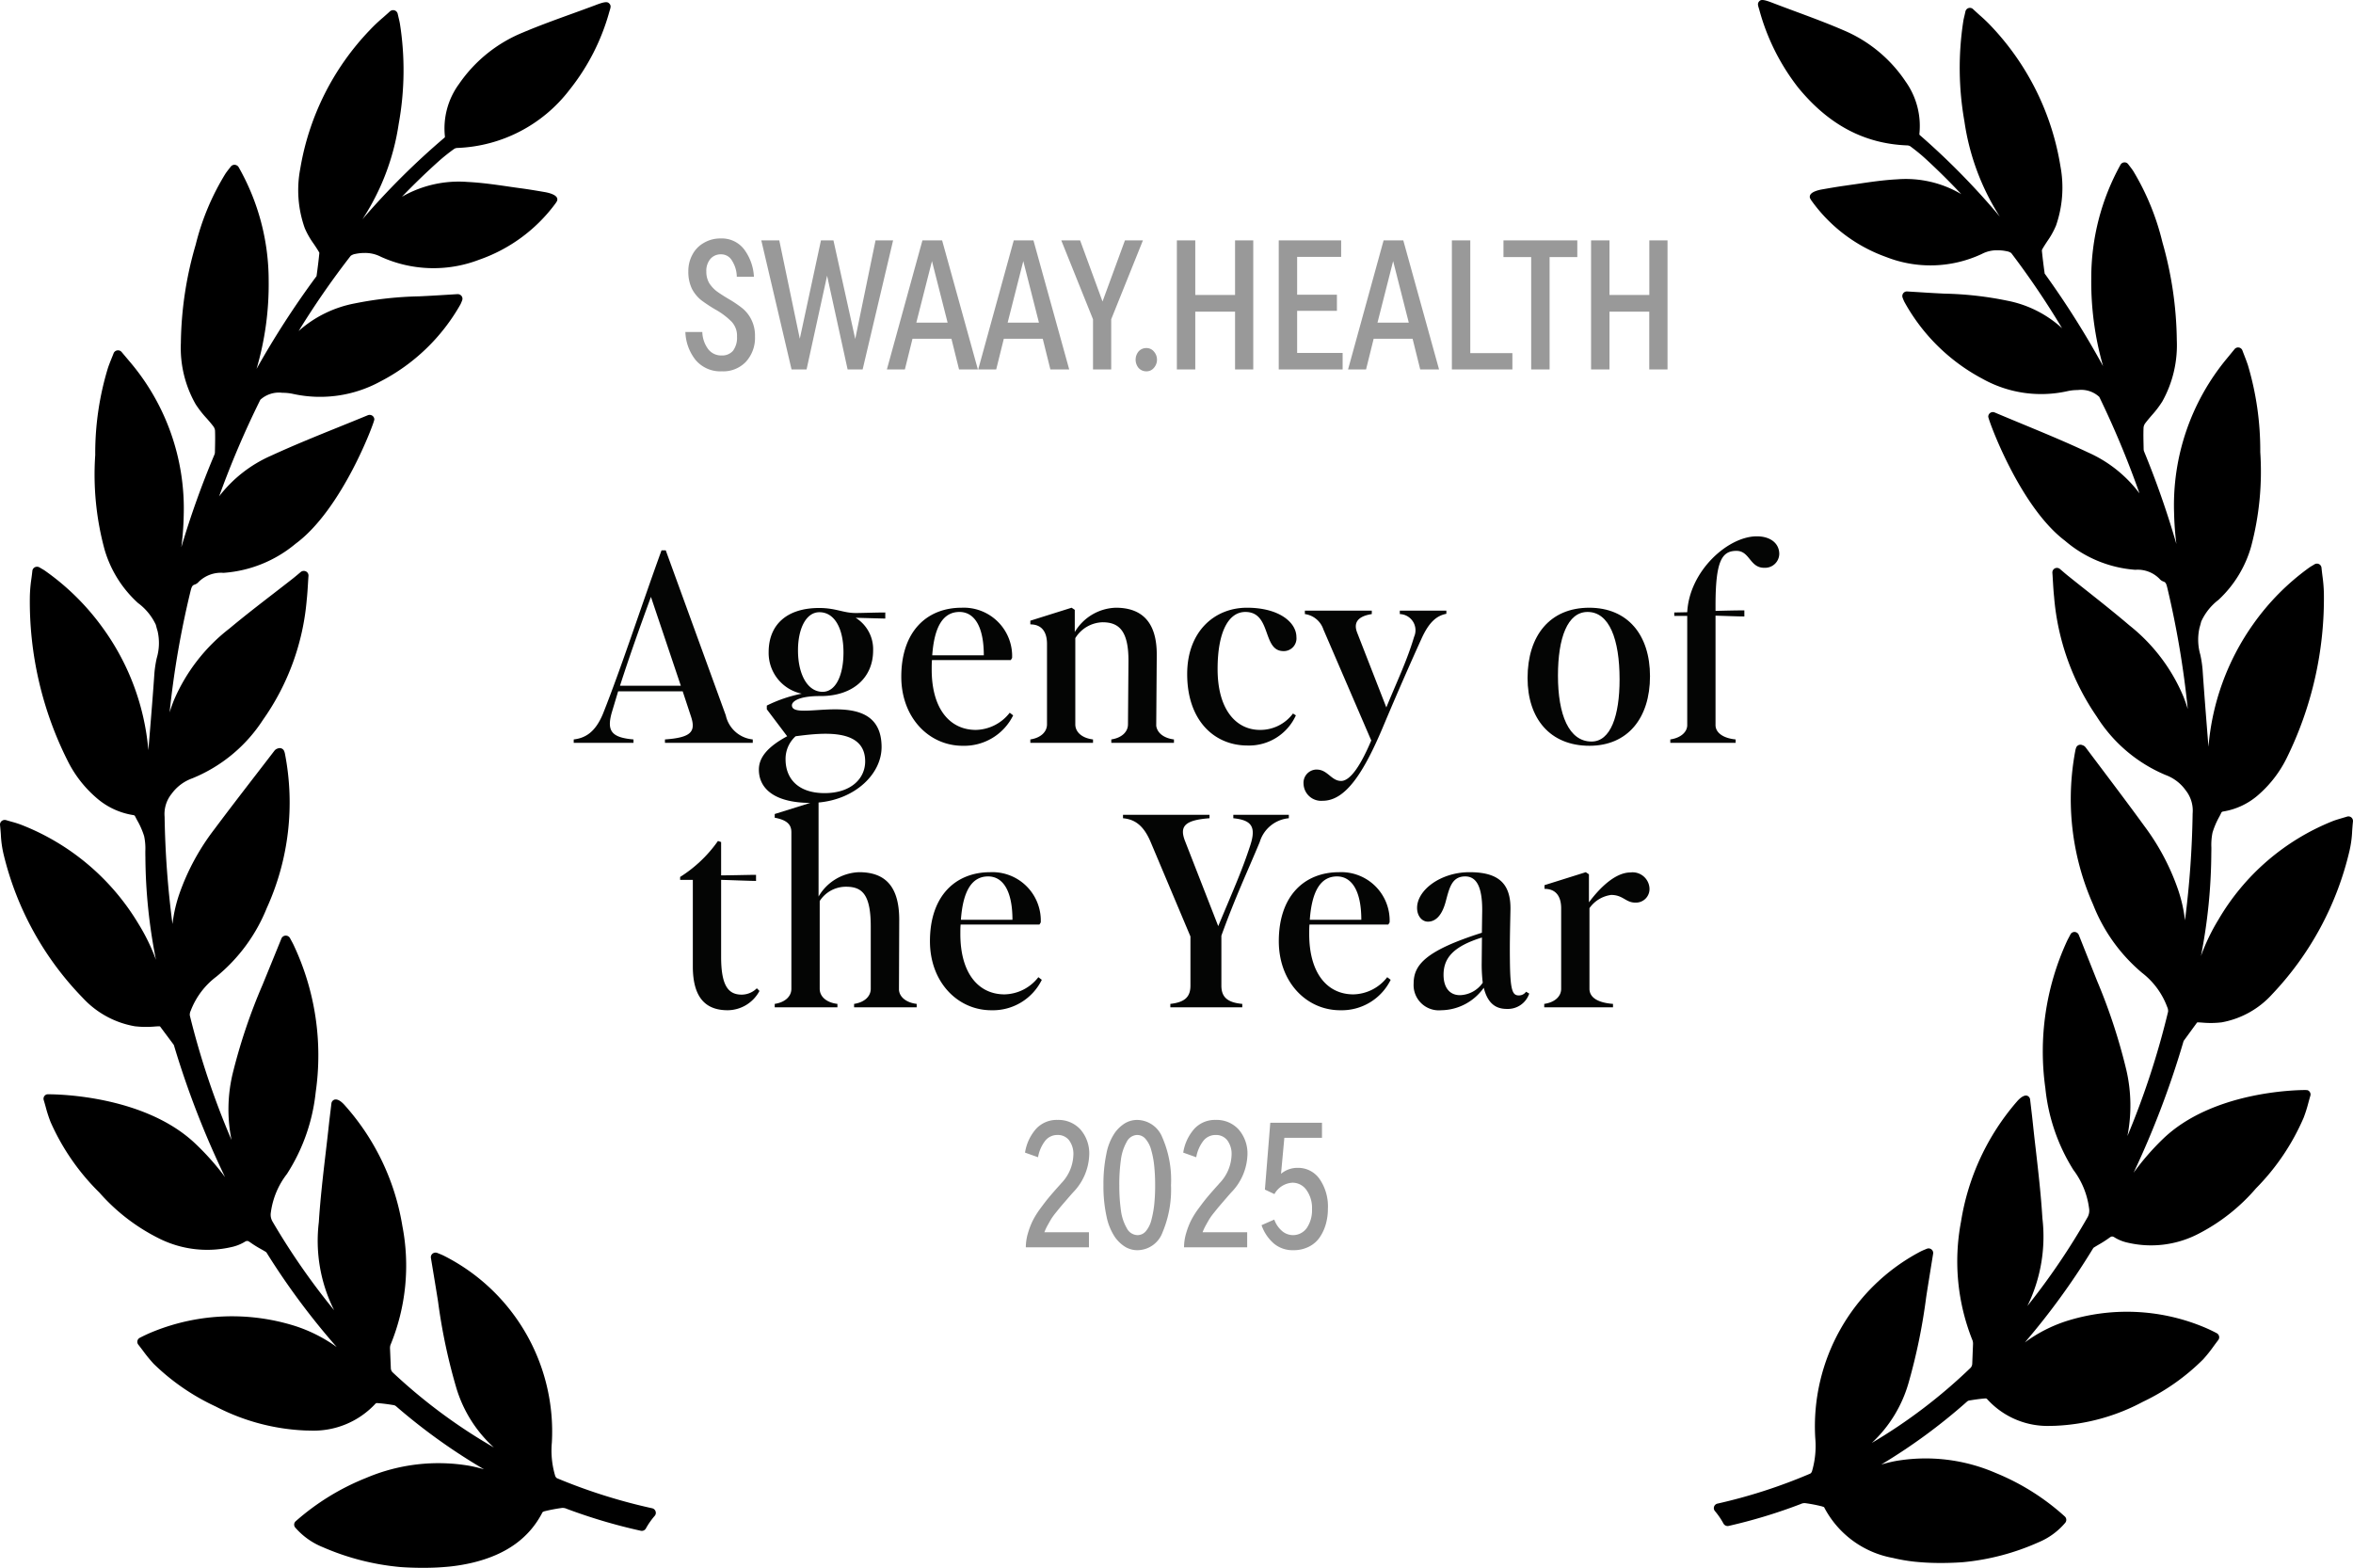 <svg xmlns="http://www.w3.org/2000/svg" xmlns:xlink="http://www.w3.org/1999/xlink" width="222.426" height="148.208" viewBox="0 0 222.426 148.208">
  <defs>
    <clipPath id="clip-path">
      <rect id="Rectangle_6" data-name="Rectangle 6" width="113.959" height="44.811" transform="translate(0 0)" fill="none"/>
    </clipPath>
  </defs>
  <g id="agency-of-the-year-2025" transform="translate(0.002 0.002)">
    <path id="Path_7" data-name="Path 7" d="M68.226,35.1a3.054,3.054,0,0,1-2.48-1.08,4.483,4.483,0,0,1-.96-2.64h1.6a2.833,2.833,0,0,0,.54,1.6,1.537,1.537,0,0,0,1.28.62,1.35,1.35,0,0,0,1.08-.44,2.058,2.058,0,0,0,.38-1.34,1.919,1.919,0,0,0-.52-1.42,6.774,6.774,0,0,0-1.52-1.14,14.132,14.132,0,0,1-1.36-.9,3.448,3.448,0,0,1-.86-1.06,3.683,3.683,0,0,1-.34-1.66,3.217,3.217,0,0,1,.38-1.56,2.731,2.731,0,0,1,1.08-1.12,3.049,3.049,0,0,1,1.6-.42,2.643,2.643,0,0,1,2.22,1.04,4.733,4.733,0,0,1,.92,2.58h-1.62a2.886,2.886,0,0,0-.44-1.5,1.168,1.168,0,0,0-1.04-.62,1.279,1.279,0,0,0-1.02.44,1.743,1.743,0,0,0-.38,1.18,2.159,2.159,0,0,0,.26,1.08,3.09,3.09,0,0,0,.68.76q.4.3,1.1.72a11.238,11.238,0,0,1,1.32.88,3.257,3.257,0,0,1,.88,1.08,3.391,3.391,0,0,1,.36,1.64,3.346,3.346,0,0,1-.86,2.38A2.968,2.968,0,0,1,68.226,35.1Zm12.616-3.06,1.92-9.32h1.66l-2.88,12.2h-1.42l-1.94-8.86-1.94,8.86h-1.42l-2.86-12.2h1.7l1.94,9.3,2-9.3h1.18Zm11.593,2.88h-1.78l-.72-2.9h-3.68l-.72,2.9h-1.7l3.36-12.2h1.86Zm-2.86-4.42-1.48-5.82-1.48,5.82Zm11.493,4.42h-1.78l-.72-2.9h-3.68l-.72,2.9h-1.7l3.36-12.2h1.86Zm-2.86-4.42-1.48-5.82-1.48,5.82Zm6.01-2,2.12-5.78h1.7l-3,7.46v4.74h-1.72v-4.74l-3-7.46h1.78Zm4.149,6.6a.973.973,0,0,1-.74-.32,1.226,1.226,0,0,1,0-1.56.973.973,0,0,1,.74-.32.892.892,0,0,1,.7.32,1.164,1.164,0,0,1,0,1.56.892.892,0,0,1-.7.32Zm8.379-7.22v-5.16h1.72v12.2h-1.72v-5.46h-3.76v5.46h-1.74v-12.2h1.74v5.16Zm5.869,1.5v3.98h4.3v1.56h-6.04v-12.2h5.9v1.56h-4.16v3.58h3.76v1.52Zm13.414,5.54h-1.78l-.72-2.9h-3.68l-.72,2.9h-1.7l3.36-12.2h1.86Zm-2.86-4.42-1.48-5.82-1.48,5.82Zm9.793,4.42h-5.72v-12.2h1.74v10.66h3.98Zm3.517,0h-1.74V24.3h-2.62v-1.58h6.98V24.3h-2.62Zm9.427-7.04v-5.16h1.72v12.2H155.9v-5.46h-3.76v5.46H150.4v-12.2h1.74v5.16Z" fill="#999"/>
    <path id="Path_8" data-name="Path 8" d="M222.268,77.271a.439.439,0,0,0-.4-.079c-.156.048-.3.089-.433.129l-.065.019c-.331.1-.618.18-.9.294a21.959,21.959,0,0,0-10.778,9.318,18.879,18.879,0,0,0-1.639,3.413,51.707,51.707,0,0,0,.977-9.706c.006-.182.006-.367.006-.55a5.823,5.823,0,0,1,.109-1.406,7.511,7.511,0,0,1,.65-1.516c.072-.14.144-.279.2-.4a.291.291,0,0,1,.113-.069,6.646,6.646,0,0,0,3.462-1.662,11.116,11.116,0,0,0,2.587-3.4,34.128,34.128,0,0,0,3.515-15.566,14,14,0,0,0-.135-1.635c-.032-.256-.064-.517-.091-.788a.434.434,0,0,0-.239-.345.441.441,0,0,0-.421.021c-.08.05-.148.091-.21.127-.12.071-.212.127-.3.19A22.749,22.749,0,0,0,212.992,59a23.329,23.329,0,0,0-4.23,11.591q-.057-.714-.115-1.429l-.013-.173c-.149-1.867-.3-3.8-.43-5.7a10.885,10.885,0,0,0-.213-1.4,5.119,5.119,0,0,1-.075-2.553c.06-.195.11-.391.16-.586a5.371,5.371,0,0,1,1.632-2.046l.034-.031a10.967,10.967,0,0,0,3.05-5,27.624,27.624,0,0,0,.866-8.936v-.065a28.172,28.172,0,0,0-1.169-8.157c-.1-.295-.208-.585-.328-.89-.062-.159-.125-.323-.191-.5a.431.431,0,0,0-.332-.276l-.074-.007a.433.433,0,0,0-.335.159l-.714.871A21.709,21.709,0,0,0,205.51,48.44a28.51,28.51,0,0,0,.219,2.981,84.985,84.985,0,0,0-3.053-8.745.622.622,0,0,1-.042-.2l-.008-.385c-.012-.555-.025-1.13,0-1.695a.867.867,0,0,1,.191-.428c.179-.237.378-.469.584-.71a9.483,9.483,0,0,0,1-1.313,10.919,10.919,0,0,0,1.368-5.766,35.027,35.027,0,0,0-1.363-9.292,23.845,23.845,0,0,0-2.741-6.7c-.1-.153-.208-.3-.325-.449-.052-.067-.108-.139-.164-.216a.43.43,0,0,0-.378-.175.439.439,0,0,0-.35.223,22.059,22.059,0,0,0-2.765,10.714,28.919,28.919,0,0,0,1.116,8.323,82.727,82.727,0,0,0-5.413-8.6l-.045-.062c-.044-.059-.063-.088-.06-.068-.124-.884-.209-1.592-.269-2.208a.789.789,0,0,1,.1-.215c.13-.221.273-.438.424-.668a7.621,7.621,0,0,0,.818-1.474,10.955,10.955,0,0,0,.415-5.594,25.025,25.025,0,0,0-6.411-13.1,15.132,15.132,0,0,0-1.211-1.174l-.12-.108c-.169-.153-.343-.31-.518-.475a.433.433,0,0,0-.721.218l-.078.345c-.054.229-.1.409-.126.59a28.962,28.962,0,0,0,.108,9.458,22.734,22.734,0,0,0,3.344,9,68.962,68.962,0,0,0-7.574-7.714.234.234,0,0,1-.03-.073A7.236,7.236,0,0,0,180.129,7.7a13.231,13.231,0,0,0-5.868-4.842c-1.48-.642-3.013-1.21-4.514-1.767-.72-.267-1.439-.533-2.179-.818s-1.063-.349-1.235-.189c-.223.207-.169.384-.072.7l.031.1a20.741,20.741,0,0,0,3.683,7.391c2.883,3.521,6.256,5.31,10.3,5.468a.611.611,0,0,1,.3.083c.57.427.989.768,1.36,1.106q1.76,1.608,3.459,3.417a10.309,10.309,0,0,0-6.05-1.4c-1.266.064-2.523.25-3.739.429l-.046.007c-.36.053-.717.1-1.074.155-.781.106-1.568.244-2.264.366-.281.05-.954.2-1.109.53a.367.367,0,0,0,.012.345,2.08,2.08,0,0,0,.176.271,14.782,14.782,0,0,0,7,5.243,11.447,11.447,0,0,0,9.043-.293,3.061,3.061,0,0,1,1.491-.345,3.961,3.961,0,0,1,.865.093.945.945,0,0,1,.424.175,78.447,78.447,0,0,1,4.8,7.1,10.684,10.684,0,0,0-5.169-2.6,32.529,32.529,0,0,0-5.939-.669l-.653-.033c-.612-.031-1.224-.07-1.853-.11l-1.056-.065a.428.428,0,0,0-.346.176.433.433,0,0,0-.058.41,3.779,3.779,0,0,0,.16.386A18.1,18.1,0,0,0,187.39,35.8a11.362,11.362,0,0,0,8.01,1.181,4.377,4.377,0,0,1,1.007-.111,2.528,2.528,0,0,1,2.034.648,87.656,87.656,0,0,1,3.8,9.12,12.285,12.285,0,0,0-4.8-3.842c-2.025-.956-4.134-1.83-6.209-2.69-.892-.369-1.788-.739-2.679-1.117a.433.433,0,0,0-.607.4c0,.279,2.96,8.492,7.258,11.729a11.486,11.486,0,0,0,6.636,2.743,2.89,2.89,0,0,1,2.294.855.85.85,0,0,0,.367.253c.218.071.277.2.385.658a87.562,87.562,0,0,1,1.919,11.4q-.178-.59-.417-1.193a16.948,16.948,0,0,0-5.1-6.718c-1.3-1.11-2.653-2.184-3.965-3.224l-.063-.049c-.6-.474-1.194-.945-1.788-1.423-.123-.1-.243-.2-.382-.319l-.371-.318a.443.443,0,0,0-.475-.057.435.435,0,0,0-.237.417c.019.262.033.51.047.748l.007.111c.03.49.058.952.107,1.408a23.3,23.3,0,0,0,4.038,11.337,14.151,14.151,0,0,0,6.512,5.516,4.041,4.041,0,0,1,1.9,1.457,3.08,3.08,0,0,1,.647,2.172A89.876,89.876,0,0,1,206.542,87a13.962,13.962,0,0,0-.639-2.861,21.983,21.983,0,0,0-3.219-6.076c-1.286-1.77-2.625-3.547-3.919-5.266l-.086-.115c-.514-.681-1.027-1.362-1.526-2.029a.577.577,0,0,0-.307-.213.434.434,0,0,0-.6.255l-.015.047a1.1,1.1,0,0,0-.047.173A24.58,24.58,0,0,0,197.855,85.5a16.094,16.094,0,0,0,4.64,6.469,7.25,7.25,0,0,1,2.367,3.225.858.858,0,0,1,.083.435A77.233,77.233,0,0,1,201.1,107.39a14.917,14.917,0,0,0-.085-6.173,54.092,54.092,0,0,0-2.781-8.491l-.3-.754c-.47-1.18-.943-2.369-1.432-3.6a.446.446,0,0,0-.411-.275.426.426,0,0,0-.377.235l-.158.3c-.069.13-.133.251-.189.376a24.94,24.94,0,0,0-2.023,13.864,17.909,17.909,0,0,0,2.649,7.719,7.64,7.64,0,0,1,1.482,3.627,1.294,1.294,0,0,1-.135.835,65.356,65.356,0,0,1-5.7,8.408l.023-.043a14.9,14.9,0,0,0,1.4-8.264c-.132-2.182-.382-4.36-.623-6.466l-.014-.122q-.15-1.265-.281-2.531c-.051-.479-.108-.958-.166-1.445l-.077-.657a.428.428,0,0,0-.234-.335c-.237-.124-.622.067-1.037.558a22.746,22.746,0,0,0-5.262,11.334,20.079,20.079,0,0,0,1.1,11.247,1.049,1.049,0,0,1,.036.324l-.075,1.881a.634.634,0,0,1-.142.344,50.349,50.349,0,0,1-9.351,7.114,12.421,12.421,0,0,0,3.481-5.7,55.044,55.044,0,0,0,1.655-8.048l.035-.237c.145-.936.3-1.87.451-2.824l.175-1.079a.43.43,0,0,0-.159-.408.436.436,0,0,0-.435-.06l-.153.063c-.162.066-.3.126-.437.194a18.666,18.666,0,0,0-9.959,17.622,8.488,8.488,0,0,1-.309,3.161.435.435,0,0,1-.155.212,50.4,50.4,0,0,1-8.786,2.842.433.433,0,0,0-.235.7,6.957,6.957,0,0,1,.813,1.192.448.448,0,0,0,.477.216,49.79,49.79,0,0,0,6.82-2.07.821.821,0,0,1,.435-.083,14.077,14.077,0,0,1,1.559.3,2.109,2.109,0,0,1,.216.078,9.167,9.167,0,0,0,6.5,4.8,16.263,16.263,0,0,0,2.094.359,23.549,23.549,0,0,0,2.449.118c1.228,0,2.1-.076,2.114-.077a22.623,22.623,0,0,0,7.1-1.872,6.636,6.636,0,0,0,2.547-1.86.435.435,0,0,0-.054-.592,22.178,22.178,0,0,0-6.509-4.1,16.639,16.639,0,0,0-9.511-1.131c-.452.088-.894.2-1.324.326a54.228,54.228,0,0,0,8.108-5.951.427.427,0,0,1,.193-.1c.419-.07.975-.156,1.545-.2a.446.446,0,0,1,.127.028,7.69,7.69,0,0,0,6.08,2.567c.13,0,.26,0,.39-.007a19.262,19.262,0,0,0,8.277-2.263,20.54,20.54,0,0,0,5.716-4.027,13.86,13.86,0,0,0,.994-1.247l.029-.039c.129-.175.26-.352.394-.527a.434.434,0,0,0,.085-.338.445.445,0,0,0-.205-.3,14.478,14.478,0,0,0-1.385-.647,18.951,18.951,0,0,0-12.874-.5,13.657,13.657,0,0,0-3.9,2.008,68.09,68.09,0,0,0,6.4-8.812,1.352,1.352,0,0,1,.094-.14c.17-.109.344-.211.518-.313a10.127,10.127,0,0,0,.936-.6c.255-.191.327-.195.585-.029a3.939,3.939,0,0,0,1.159.457,9.709,9.709,0,0,0,6.762-.856,17.988,17.988,0,0,0,5.4-4.279,21.64,21.64,0,0,0,4.5-6.675,13.307,13.307,0,0,0,.455-1.44c.057-.21.115-.42.176-.626a.43.43,0,0,0-.269-.533l-.181-.014c-.892,0-8.852.131-13.508,4.648a24.123,24.123,0,0,0-2.749,3.171,85.4,85.4,0,0,0,4.67-12.258l.018-.062a.847.847,0,0,1,.053-.153l1.218-1.672c.046-.067.051-.067.122-.067h.107l.26.016a8.758,8.758,0,0,0,1.878-.021,8.458,8.458,0,0,0,4.784-2.67A29.394,29.394,0,0,0,222.1,80.392a10.142,10.142,0,0,0,.245-1.841c.021-.29.043-.589.076-.9A.44.44,0,0,0,222.268,77.271Z"/>
    <path id="Path_9" data-name="Path 9" d="M61.653,142.578a52.7,52.7,0,0,1-9.013-2.847.45.45,0,0,1-.158-.21,8.328,8.328,0,0,1-.317-3.169A18.616,18.616,0,0,0,41.947,118.7c-.139-.069-.284-.129-.45-.195l-.155-.063a.458.458,0,0,0-.445.057.427.427,0,0,0-.166.412l.179,1.08c.159.956.314,1.892.463,2.828l.038.245a53.947,53.947,0,0,0,1.7,8.056,12.4,12.4,0,0,0,3.572,5.709,51.544,51.544,0,0,1-9.594-7.125.612.612,0,0,1-.145-.336l-.078-1.886a1.021,1.021,0,0,1,.038-.333,19.677,19.677,0,0,0,1.128-11.265,22.544,22.544,0,0,0-5.4-11.353c-.343-.4-.645-.6-.9-.6a.364.364,0,0,0-.162.034.435.435,0,0,0-.244.338l-.078.658c-.06.488-.119.968-.171,1.448-.09.846-.189,1.691-.289,2.536l-.014.122c-.247,2.11-.5,4.292-.639,6.476a14.623,14.623,0,0,0,1.432,8.279l.024.042a65.381,65.381,0,0,1-5.85-8.422,1.278,1.278,0,0,1-.139-.836,7.55,7.55,0,0,1,1.521-3.633,17.683,17.683,0,0,0,2.718-7.732,24.446,24.446,0,0,0-2.076-13.888c-.057-.126-.123-.247-.194-.377l-.162-.3a.455.455,0,0,0-.417-.233.445.445,0,0,0-.391.273c-.5,1.236-.987,2.427-1.47,3.608l-.308.755a53.3,53.3,0,0,0-2.853,8.5,14.566,14.566,0,0,0-.087,6.183A75.939,75.939,0,0,1,17.94,95.985a.841.841,0,0,1,.085-.436,7.271,7.271,0,0,1,2.429-3.23,16.139,16.139,0,0,0,4.761-6.48,24.088,24.088,0,0,0,1.716-14.6,1.123,1.123,0,0,0-.048-.172l-.017-.048a.442.442,0,0,0-.25-.267.475.475,0,0,0-.356,0,.613.613,0,0,0-.321.212c-.518.676-1.045,1.358-1.571,2.04l-.088.115c-1.328,1.722-2.7,3.5-4.022,5.274a21.85,21.85,0,0,0-3.3,6.087,13.674,13.674,0,0,0-.656,2.866,87.935,87.935,0,0,1-.744-10.135,3.036,3.036,0,0,1,.665-2.176,4.136,4.136,0,0,1,1.948-1.459,14.432,14.432,0,0,0,6.682-5.526A23,23,0,0,0,28.993,56.7c.051-.458.08-.921.11-1.411l.007-.111c.014-.238.029-.486.049-.749a.433.433,0,0,0-.244-.417.462.462,0,0,0-.488.058l-.38.318c-.143.119-.265.221-.392.32-.61.478-1.222.951-1.835,1.425l-.064.049c-1.346,1.041-2.738,2.117-4.068,3.229a17.02,17.02,0,0,0-5.228,6.73q-.245.6-.429,1.2A85.892,85.892,0,0,1,18,55.919c.11-.454.171-.587.4-.66a.855.855,0,0,0,.371-.249,3.01,3.01,0,0,1,2.358-.86,11.934,11.934,0,0,0,6.807-2.75c4.41-3.243,7.447-11.47,7.447-11.749a.432.432,0,0,0-.2-.363.461.461,0,0,0-.418-.036c-.919.38-1.838.751-2.789,1.135-2.093.847-4.257,1.723-6.336,2.68a12.563,12.563,0,0,0-4.926,3.848,86.554,86.554,0,0,1,3.894-9.13,2.618,2.618,0,0,1,2.09-.655,4.594,4.594,0,0,1,1.033.111,11.9,11.9,0,0,0,8.217-1.179,18.378,18.378,0,0,0,7.575-7.288,3.541,3.541,0,0,0,.162-.384.423.423,0,0,0-.057-.41.458.458,0,0,0-.382-.177h0l-1.054.065c-.646.04-1.274.079-1.9.11l-.67.033a34.146,34.146,0,0,0-6.094.67,11.058,11.058,0,0,0-5.3,2.608,78.7,78.7,0,0,1,4.921-7.107A1.011,1.011,0,0,1,33.6,24a4.078,4.078,0,0,1,.868-.089A3.212,3.212,0,0,1,36,24.27a12.024,12.024,0,0,0,9.269.288,15.138,15.138,0,0,0,7.182-5.252,2.117,2.117,0,0,0,.182-.272.361.361,0,0,0,.012-.346c-.159-.326-.849-.48-1.139-.531-.713-.122-1.52-.26-2.321-.366q-.55-.075-1.1-.156l-.047-.007c-1.248-.18-2.537-.366-3.837-.43a10.767,10.767,0,0,0-6.208,1.4q1.74-1.808,3.549-3.424a17.765,17.765,0,0,1,1.4-1.109.636.636,0,0,1,.3-.082A14,14,0,0,0,53.819,8.508,20.594,20.594,0,0,0,57.6,1.1l.03-.1c.1-.322.154-.5-.074-.706-.176-.16-.487-.113-1.294.2-.733.275-1.47.542-2.227.816-1.521.55-3.094,1.12-4.612,1.763A13.507,13.507,0,0,0,43.4,7.921a7.109,7.109,0,0,0-1.342,5,.328.328,0,0,1-.021.071,70.112,70.112,0,0,0-7.78,7.737,22.446,22.446,0,0,0,3.43-9.02A28.334,28.334,0,0,0,37.8,2.231c-.032-.181-.074-.362-.129-.589l-.081-.349a.446.446,0,0,0-.3-.317.46.46,0,0,0-.435.1c-.181.167-.359.324-.533.477l-.122.108a15.381,15.381,0,0,0-1.243,1.177,24.831,24.831,0,0,0-6.578,13.12,10.718,10.718,0,0,0,.426,5.6,7.6,7.6,0,0,0,.848,1.489c.146.217.293.435.427.658a1.476,1.476,0,0,1,.107.195c-.061.637-.148,1.347-.267,2.2a.806.806,0,0,1-.074.1l-.043.058a82.78,82.78,0,0,0-5.554,8.611,28.319,28.319,0,0,0,1.146-8.337A21.687,21.687,0,0,0,22.556,15.8a.466.466,0,0,0-.395-.224.446.446,0,0,0-.353.178c-.056.076-.113.148-.167.215-.12.152-.233.3-.334.45a23.573,23.573,0,0,0-2.812,6.714,34.336,34.336,0,0,0-1.4,9.307,10.731,10.731,0,0,0,1.4,5.775,9.819,9.819,0,0,0,1.041,1.332c.2.226.4.458.587.7a.859.859,0,0,1,.2.428c.024.566.011,1.142,0,1.7l-.009.385a.607.607,0,0,1-.04.2,83.736,83.736,0,0,0-3.135,8.764,27.66,27.66,0,0,0,.225-2.986,21.424,21.424,0,0,0-5.135-14.592l-.733-.871a.445.445,0,0,0-.344-.16l-.073.006a.442.442,0,0,0-.343.276c-.067.174-.132.338-.2.5-.123.307-.239.6-.337.893A27.591,27.591,0,0,0,9,42.953v.065a27.039,27.039,0,0,0,.889,8.951,10.958,10.958,0,0,0,3.128,5.009l.037.032a5.4,5.4,0,0,1,1.675,2.049c.051.2.1.392.163.586a5.032,5.032,0,0,1-.08,2.575,10.821,10.821,0,0,0-.216,1.387c-.129,1.9-.288,3.836-.441,5.707l-.014.173-.118,1.431a23.017,23.017,0,0,0-4.344-11.61,23.041,23.041,0,0,0-5.422-5.354c-.089-.063-.183-.118-.309-.191-.061-.034-.131-.076-.217-.128a.467.467,0,0,0-.428-.019.435.435,0,0,0-.246.346c-.028.271-.06.533-.1.8a13.657,13.657,0,0,0-.137,1.623,33.516,33.516,0,0,0,3.607,15.6,11.16,11.16,0,0,0,2.654,3.406,6.9,6.9,0,0,0,3.55,1.664.438.438,0,0,1,.108.054c.071.139.145.279.218.419a7.415,7.415,0,0,1,.667,1.518,5.691,5.691,0,0,1,.112,1.409c0,.184,0,.369.006.55a50.687,50.687,0,0,0,1,9.723A18.681,18.681,0,0,0,13.069,87.3,22.384,22.384,0,0,0,2.012,77.969a9.087,9.087,0,0,0-.925-.294l-.068-.02c-.138-.039-.284-.081-.44-.128a.453.453,0,0,0-.417.079A.432.432,0,0,0,0,77.988c.034.308.057.607.079.9A9.929,9.929,0,0,0,.332,80.73a29.247,29.247,0,0,0,7.5,13.608,8.737,8.737,0,0,0,4.909,2.674,9.219,9.219,0,0,0,1.926.021l.267-.016h.109c.073,0,.079,0,.13.073l1.244,1.668a.827.827,0,0,1,.055.156l.018.06a84.152,84.152,0,0,0,4.784,12.3,24.282,24.282,0,0,0-2.821-3.176c-4.777-4.525-12.944-4.656-13.86-4.656H4.479l-.072.013a.429.429,0,0,0-.277.532c.064.208.123.418.191.665a12.8,12.8,0,0,0,.456,1.406A21.625,21.625,0,0,0,9.4,112.74a18.392,18.392,0,0,0,5.545,4.286,10.172,10.172,0,0,0,6.939.857,4.107,4.107,0,0,0,1.188-.457c.267-.167.339-.161.6.029a10.219,10.219,0,0,0,.961.6c.177.1.356.2.523.307a.933.933,0,0,1,.1.146,68.211,68.211,0,0,0,6.569,8.826,14.173,14.173,0,0,0-4-2.011,19.876,19.876,0,0,0-13.209.5,14.536,14.536,0,0,0-1.439.658.437.437,0,0,0-.194.292.426.426,0,0,0,.087.333c.139.176.273.353.406.529l.029.038a13.965,13.965,0,0,0,1.021,1.25,21.08,21.08,0,0,0,5.864,4.034,20.141,20.141,0,0,0,8.492,2.267c.134.005.267.007.4.007a7.971,7.971,0,0,0,6.227-2.561.321.321,0,0,1,.125-.039c.6.042,1.172.127,1.6.2a.454.454,0,0,1,.2.1,55.577,55.577,0,0,0,8.317,5.961c-.441-.128-.894-.239-1.359-.328a17.457,17.457,0,0,0-9.758,1.133,22.845,22.845,0,0,0-6.678,4.1.426.426,0,0,0-.056.593,6.8,6.8,0,0,0,2.613,1.863,23.639,23.639,0,0,0,7.292,1.876c.008,0,.906.077,2.166.077a24.784,24.784,0,0,0,2.513-.118,17.283,17.283,0,0,0,2.148-.36c3.221-.766,5.4-2.34,6.653-4.783a.664.664,0,0,1,.241-.1,15.008,15.008,0,0,1,1.6-.3.909.909,0,0,1,.447.085,51.973,51.973,0,0,0,6.991,2.071.457.457,0,0,0,.1.012.445.445,0,0,0,.39-.229,6.93,6.93,0,0,1,.834-1.193.425.425,0,0,0,.081-.419.436.436,0,0,0-.316-.294Z"/>
    <g id="Group_4" data-name="Group 4" transform="translate(54.231 50.697)">
      <g id="Group_4-2" data-name="Group 4" clip-path="url(#clip-path)">
        <path id="Path_1" data-name="Path 1" d="M76.665,17.625c1.2-2.85,2.475-5.75,3.475-7.95.7-1.55,1.425-2.175,2.35-2.35v-.3h-4.4V7.35A1.53,1.53,0,0,1,79.44,9.5c-.675,2.275-1.625,4.225-2.625,6.675l-2.75-7.05c-.4-1,.1-1.575,1.375-1.775V7.025H69.115V7.35a2.152,2.152,0,0,1,1.75,1.45L75.39,19.3c-.95,2.25-1.95,3.825-2.85,3.825-.925,0-1.275-1.075-2.3-1.075-.035,0-.069,0-.1,0A1.25,1.25,0,0,0,68.99,23.4c0,.026,0,.053.005.079A1.663,1.663,0,0,0,70.788,25c2.125,0,3.85-2.475,5.877-7.375" fill="#040504"/>
        <path id="Path_2" data-name="Path 2" d="M8.625,19.2v.325h8.3V19.2a2.912,2.912,0,0,1-2.55-2.275L8.7,1.325H8.3C6.325,6.775,4.55,12.275,2.775,16.75,2.025,18.575,1.05,19.075,0,19.2v.325H5.65V19.2c-2.075-.175-2.55-.8-2.05-2.55l.6-2h6.1L11.075,17c.5,1.475.025,2.025-2.45,2.2m-4.25-5.075c.85-2.65,1.85-5.475,2.925-8.4l2.825,8.4Z" fill="#040504"/>
        <path id="Path_3" data-name="Path 3" d="M63.49,7.15c2.5,0,1.575,3.7,3.6,3.7a1.374,1.374,0,0,0,.157-.006,1.2,1.2,0,0,0,1.068-1.319c0-1.4-1.65-2.775-4.675-2.775-3.05,0-5.65,2.225-5.65,6.275,0,4.375,2.55,6.75,5.7,6.75a4.861,4.861,0,0,0,4.575-2.85l-.275-.175a3.836,3.836,0,0,1-3.125,1.55c-2.2,0-4-1.85-4-5.75,0-3.45,1-5.4,2.625-5.4" fill="#040504"/>
        <path id="Path_4" data-name="Path 4" d="M15.884,43.325c-1.25,0-1.95-.8-1.95-3.575V32.475c.95.025,2.75.1,3.3.1V32c-.7,0-2.4.05-3.3.05V28.9l-.3-.1a12.511,12.511,0,0,1-3.575,3.4v.275h1.2V40.65c0,3.15,1.375,4.15,3.3,4.15a3.441,3.441,0,0,0,3-1.825l-.25-.25a2.041,2.041,0,0,1-1.425.6" fill="#040504"/>
        <path id="Path_5" data-name="Path 5" d="M30.745,42.875l.025-6.625c0-3.275-1.425-4.5-3.8-4.5a4.622,4.622,0,0,0-3.825,2.3V25.163c3.5-.311,6-2.735,5.957-5.313-.075-5.875-8.475-2.15-8.475-3.875,0-.375.675-.875,2.625-.875h.1c3.05,0,4.95-1.75,4.95-4.3a3.5,3.5,0,0,0-1.65-3.1c.85.025,1.85.05,2.8.075V7.2c-.875,0-2.25.05-2.8.05-1.175,0-1.875-.475-3.45-.475-3.025,0-4.775,1.55-4.775,4.175a3.929,3.929,0,0,0,3.125,3.925A13.146,13.146,0,0,0,18.252,16v.35l1.925,2.55c-1.95,1.05-2.675,2.075-2.675,3.15,0,1.75,1.4,3.125,4.825,3.15h.032L19,26.25v.35c1.2.225,1.575.675,1.575,1.375v14.8c0,.7-.575,1.275-1.575,1.425v.325h5.928V44.2c-1.05-.125-1.675-.7-1.675-1.425v-8.3a2.942,2.942,0,0,1,2.5-1.35c1.575,0,2.35.8,2.325,3.925l0,5.725c0,.7-.575,1.275-1.575,1.425v.325H32.42V44.2c-1-.125-1.625-.65-1.675-1.325M21.2,10.775c0-2.025.75-3.6,2.025-3.6,1.425,0,2.275,1.525,2.275,3.8,0,2.15-.725,3.725-1.975,3.725-1.425,0-2.325-1.65-2.325-3.925m-1.175,10.3a2.885,2.885,0,0,1,.95-2.175c2.5-.325,6.575-.8,6.575,2.375,0,1.65-1.375,3.025-3.9,3-2.475-.025-3.625-1.4-3.625-3.2" fill="#040504"/>
        <path id="Path_6" data-name="Path 6" d="M95.991,6.75c-3.7,0-5.825,2.625-5.825,6.65,0,3.825,2.125,6.4,5.85,6.4h0c3.623,0,5.723-2.625,5.723-6.575,0-3.9-2.1-6.475-5.75-6.475m.225,12.65c-2.15,0-3.175-2.55-3.175-6.225,0-3.575.9-6.025,2.8-6.025,2.05,0,3.025,2.575,3.025,6.375,0,3.45-.85,5.875-2.65,5.875" fill="#040504"/>
        <path id="Path_7-2" data-name="Path 7" d="M99.892,31.775c-1.325,0-2.75,1.25-3.925,2.825V31.95l-.3-.2-3.9,1.225v.35c1.05,0,1.575.675,1.575,1.85v7.6c0,.7-.575,1.275-1.6,1.425v.325h6.5V44.2c-1.6-.125-2.225-.7-2.225-1.425V35.15a2.984,2.984,0,0,1,2.05-1.25c1.125,0,1.375.725,2.275.725a1.162,1.162,0,0,0,.118,0,1.28,1.28,0,0,0,1.232-1.326c0-.046-.006-.093-.011-.139a1.6,1.6,0,0,0-1.789-1.386" fill="#040504"/>
        <path id="Path_8-2" data-name="Path 8" d="M89.347,43.4c-.6,0-.825-.425-.85-3.325-.025-1.75.025-3.375.05-4.7.075-2.65-1.225-3.625-3.875-3.625-2.7,0-4.95,1.675-4.95,3.375,0,.75.45,1.3,1.025,1.3.6,0,1.275-.4,1.675-1.875.35-1.3.575-2.4,1.85-2.4,1.05,0,1.675.95,1.6,3.575l-.025,1.75c-5.35,1.7-6.45,3.05-6.45,4.8A2.385,2.385,0,0,0,82,44.8a5,5,0,0,0,4.025-2.125c.375,1.5,1.15,2,2.175,2h0a2.132,2.132,0,0,0,2.124-1.45l-.3-.175a.827.827,0,0,1-.675.35m-5.575-.025c-1,0-1.55-.75-1.55-1.925h0c0-1.55.88-2.675,3.629-3.525l-.025,2.6a15.365,15.365,0,0,0,.1,1.675,2.716,2.716,0,0,1-2.15,1.175" fill="#040504"/>
        <path id="Path_9-2" data-name="Path 9" d="M111.834,0c-2.725,0-6.375,3.275-6.575,7.175l-1.225.025v.325h1.225V17.85c0,.625-.575,1.2-1.6,1.35v.325h6.175V19.2c-1.275-.125-1.9-.7-1.9-1.35V7.5c.925.025,2.125.075,2.725.075V7c-.725,0-1.85.025-2.725.05v-.5c0-4.175.575-5.175,1.975-5.175,1.275,0,1.25,1.6,2.625,1.6l.05,0a1.339,1.339,0,0,0,1.375-1.3c0-1.025-.85-1.675-2.125-1.675" fill="#040504"/>
        <path id="Path_10" data-name="Path 10" d="M73.7,43.3c-2.45,0-4.175-1.975-4.175-5.7,0-.325,0-.625.025-.9H77l.125-.2c.005-.128.005-.255,0-.383a4.575,4.575,0,0,0-4.774-4.367c-3.25,0-5.7,2.2-5.7,6.525,0,3.875,2.625,6.525,5.8,6.525h0a5.154,5.154,0,0,0,4.774-2.875l-.325-.25A4.155,4.155,0,0,1,73.7,43.3m-1.55-11.15c1.35,0,2.3,1.275,2.3,4.1H69.58c.2-2.8,1.074-4.1,2.574-4.1" fill="#040504"/>
        <path id="Path_11" data-name="Path 11" d="M40.723,43.3c-2.45,0-4.175-1.975-4.175-5.7,0-.325,0-.625.025-.9h7.45l.125-.2c.005-.128.005-.255,0-.383a4.575,4.575,0,0,0-4.774-4.367c-3.25,0-5.7,2.2-5.7,6.525,0,3.875,2.625,6.525,5.8,6.525h0a5.154,5.154,0,0,0,4.774-2.875l-.325-.25a4.155,4.155,0,0,1-3.2,1.625m-1.55-11.15c1.35,0,2.3,1.275,2.3,4.1H36.6c.2-2.8,1.074-4.1,2.574-4.1" fill="#040504"/>
        <path id="Path_12" data-name="Path 12" d="M41.54,16.925l-.325-.25a4.155,4.155,0,0,1-3.2,1.625c-2.45,0-4.175-1.975-4.175-5.7,0-.325,0-.625.025-.9h7.45l.125-.2c.005-.128.005-.255,0-.383A4.575,4.575,0,0,0,36.665,6.75c-3.25,0-5.7,2.2-5.7,6.525,0,3.875,2.625,6.525,5.8,6.525a5.154,5.154,0,0,0,4.775-2.875M36.465,7.15c1.35,0,2.3,1.275,2.3,4.1H33.89c.2-2.8,1.075-4.1,2.575-4.1" fill="#040504"/>
        <path id="Path_13" data-name="Path 13" d="M50.818,19.2v.325h5.921V19.2c-1-.125-1.6-.65-1.675-1.3l.05-6.65c.025-3.3-1.55-4.5-3.875-4.5a4.673,4.673,0,0,0-3.875,2.3V6.95l-.3-.2-3.9,1.225v.35c1.05,0,1.575.675,1.575,1.85v7.6c0,.7-.575,1.275-1.575,1.425v.325h5.925V19.2c-1.05-.125-1.675-.7-1.675-1.425V9.625a3.125,3.125,0,0,1,2.575-1.5c1.55,0,2.475.8,2.45,3.725l-.046,5.925c0,.7-.575,1.275-1.575,1.425" fill="#040504"/>
        <path id="Path_14" data-name="Path 14" d="M67.6,26.325h-5.25v.325c1.675.175,2.2.75,1.6,2.575-.775,2.375-1.525,4.025-3.025,7.625l-3.15-8.075c-.525-1.375,0-1.95,2.325-2.125v-.325H51.923v.325c1.05.1,1.925.6,2.625,2.275l3.75,8.9v4.65c0,1.1-.575,1.575-1.9,1.725v.325h6.8V44.2c-1.35-.125-1.975-.6-1.975-1.725V37.75c1.3-3.6,2.45-6.025,3.625-8.85a3.168,3.168,0,0,1,2.75-2.25Z" fill="#040504"/>
      </g>
    </g>
    <g id="Group_6" data-name="Group 6" transform="translate(96.892 105.865)">
      <g id="Group_7" data-name="Group 7">
        <path id="Path_29" data-name="Path 29" d="M0,30.525a4.439,4.439,0,0,1,1.06-2.263,2.659,2.659,0,0,1,2.025-.827,2.81,2.81,0,0,1,2.145.894,3.443,3.443,0,0,1,.838,2.454,5.334,5.334,0,0,1-1.523,3.5q-.139.152-.584.667t-.578.674c-.089.1-.241.294-.457.56a6.157,6.157,0,0,0-.463.636c-.093.157-.2.346-.324.569a5.309,5.309,0,0,0-.311.667H6.043v1.423H.076a4.692,4.692,0,0,1,.2-1.333,7.379,7.379,0,0,1,.451-1.181,8.065,8.065,0,0,1,.736-1.175q.483-.657.819-1.061c.224-.266.535-.623.933-1.067.093-.1.161-.178.2-.227A4.028,4.028,0,0,0,4.57,30.752a2.154,2.154,0,0,0-.406-1.394,1.335,1.335,0,0,0-1.092-.5,1.458,1.458,0,0,0-1.174.56,3.517,3.517,0,0,0-.667,1.545Z" transform="translate(0 -27.435)" fill="#999"/>
        <path id="Path_30" data-name="Path 30" d="M7.414,33.6a13.847,13.847,0,0,1,.279-2.969,5.245,5.245,0,0,1,.762-1.925,3.324,3.324,0,0,1,1.016-.969,2.254,2.254,0,0,1,1.129-.3,2.586,2.586,0,0,1,2.362,1.614A10.045,10.045,0,0,1,13.8,33.6a10.436,10.436,0,0,1-.806,4.477,2.55,2.55,0,0,1-2.368,1.673,2.254,2.254,0,0,1-1.13-.3,3.335,3.335,0,0,1-1.016-.969,5.408,5.408,0,0,1-.774-1.923A13.164,13.164,0,0,1,7.414,33.6m1.5,0a16.439,16.439,0,0,0,.152,2.393,4.487,4.487,0,0,0,.553,1.673,1.166,1.166,0,0,0,1.009.66,1.03,1.03,0,0,0,.806-.387,2.667,2.667,0,0,0,.521-1.083,9.855,9.855,0,0,0,.266-1.491A17.184,17.184,0,0,0,12.3,33.6a17.427,17.427,0,0,0-.089-1.833,8.469,8.469,0,0,0-.286-1.5,2.637,2.637,0,0,0-.533-1.037,1.037,1.037,0,0,0-.794-.372,1.149,1.149,0,0,0-.99.659A4.611,4.611,0,0,0,9.064,31.2a16.579,16.579,0,0,0-.152,2.4" transform="translate(0 -27.435)" fill="#999"/>
        <path id="Path_31" data-name="Path 31" d="M14.955,30.525a4.439,4.439,0,0,1,1.06-2.263,2.659,2.659,0,0,1,2.025-.827,2.81,2.81,0,0,1,2.145.894,3.443,3.443,0,0,1,.838,2.454,5.334,5.334,0,0,1-1.523,3.5q-.14.152-.584.667t-.578.674c-.089.1-.241.294-.457.56a6.157,6.157,0,0,0-.463.636c-.093.157-.2.346-.324.569a5.309,5.309,0,0,0-.311.667H21v1.423H15.031a4.692,4.692,0,0,1,.2-1.333,7.38,7.38,0,0,1,.451-1.181,8.065,8.065,0,0,1,.736-1.175q.483-.657.819-1.061c.224-.266.535-.623.933-1.067.093-.1.161-.178.2-.227a4.028,4.028,0,0,0,1.155-2.682,2.154,2.154,0,0,0-.406-1.394,1.335,1.335,0,0,0-1.092-.5,1.458,1.458,0,0,0-1.174.56,3.517,3.517,0,0,0-.667,1.545Z" transform="translate(0 -27.435)" fill="#999"/>
        <path id="Path_32" data-name="Path 32" d="M22.356,37.342l1.206-.53a2.544,2.544,0,0,0,.711,1.06,1.588,1.588,0,0,0,2.368-.272,3.006,3.006,0,0,0,.488-1.787,2.9,2.9,0,0,0-.52-1.787,1.6,1.6,0,0,0-1.333-.7,2.078,2.078,0,0,0-1.7,1.075l-.9-.424.508-6.316h4.887v1.423H24.514l-.314,3.4a2.4,2.4,0,0,1,1.587-.561,2.461,2.461,0,0,1,2.05,1.045,4.555,4.555,0,0,1,.793,2.817,5.318,5.318,0,0,1-.19,1.439,4.31,4.31,0,0,1-.571,1.249,2.681,2.681,0,0,1-1.029.9,3.184,3.184,0,0,1-1.485.333,2.746,2.746,0,0,1-1.847-.643,4.02,4.02,0,0,1-1.149-1.719" transform="translate(0 -27.391)" fill="#999"/>
      </g>
    </g>
  </g>
</svg>
